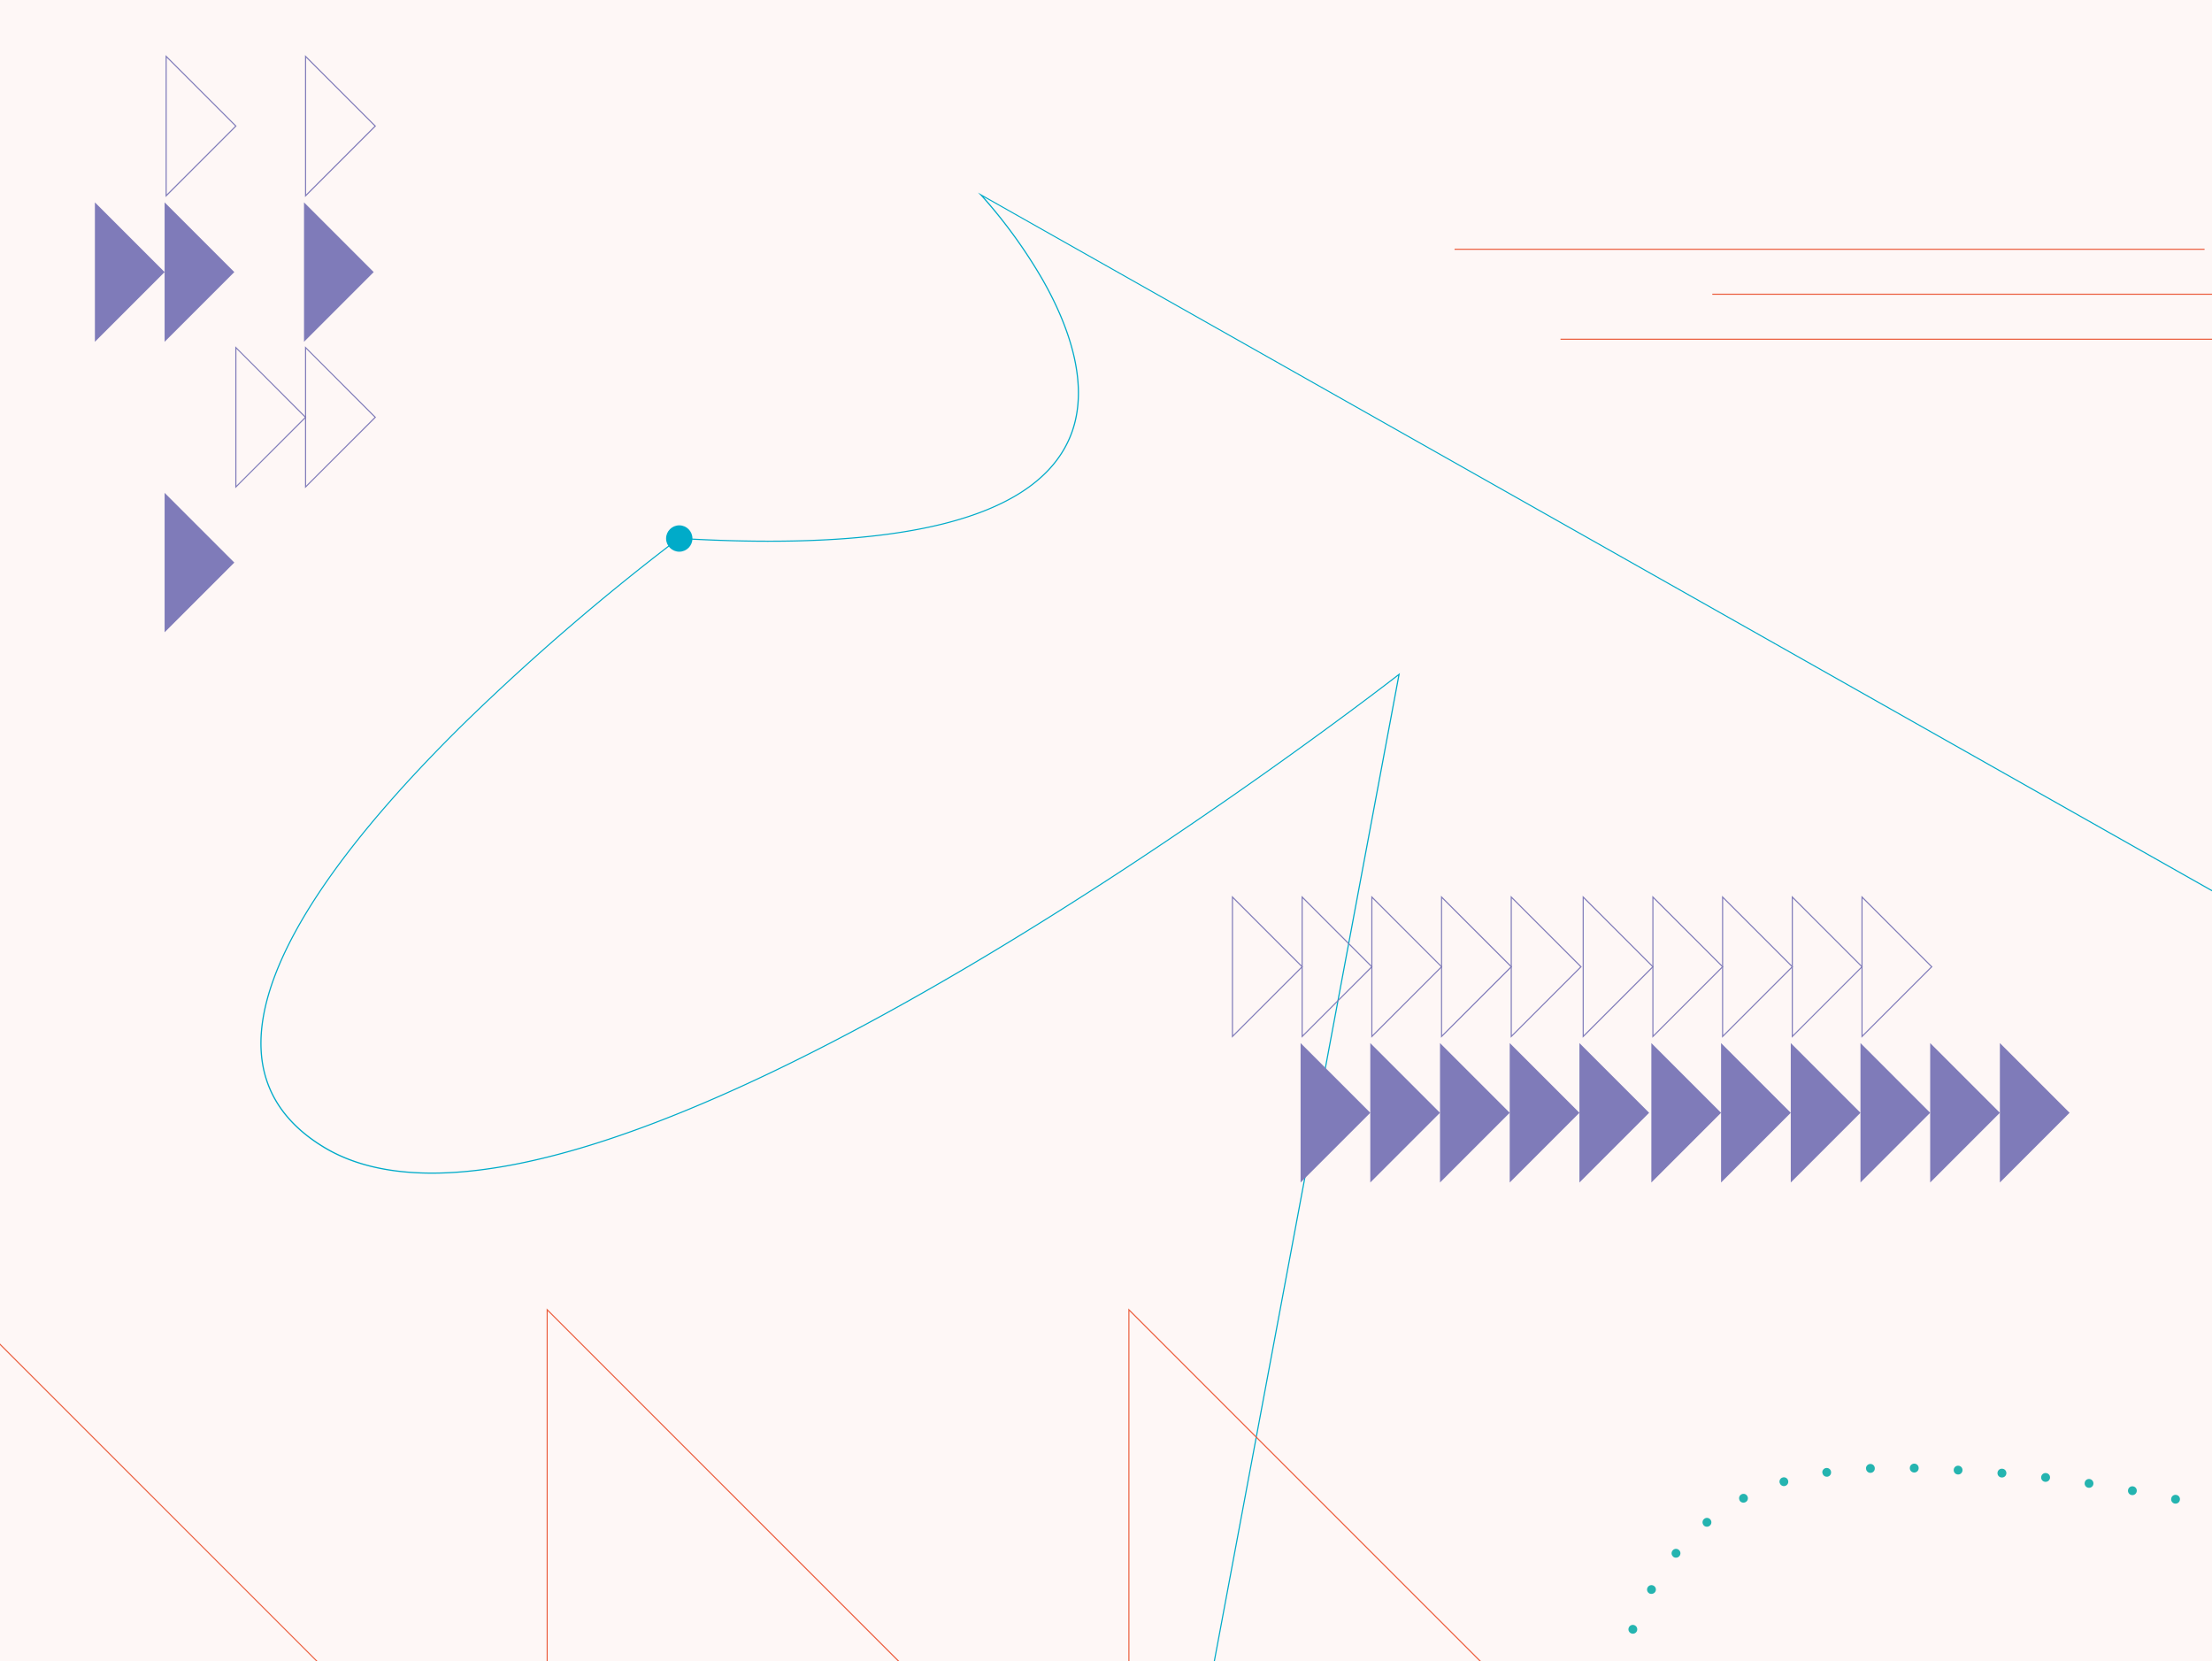 <svg id="Layer_1" data-name="Layer 1" xmlns="http://www.w3.org/2000/svg" xmlns:xlink="http://www.w3.org/1999/xlink" viewBox="0 0 1024 769"><defs><style>.cls-1{fill:none;}.cls-2,.cls-5{fill:#eb5e3e;}.cls-2{opacity:0.05;}.cls-3{clip-path:url(#clip-path);}.cls-4{fill:#00abc9;}.cls-6{fill:#7f7bb9;}.cls-7{fill:#25b4b0;}</style><clipPath id="clip-path"><rect class="cls-1" width="1024" height="769"/></clipPath></defs><rect class="cls-2" width="1024" height="769"/><g class="cls-3"><path class="cls-4" d="M492.77 1140.86l-.5-.09 155-828c-7.76 6-98.68 76-202.32 136.81-63.34 37.15-119 63.64-165.35 78.74-58 18.88-101.66 19.88-129.7 3-18.55-11.19-28.41-26.48-29.31-45.44-1-20.62 8.6-45.91 28.45-75.16 15.87-23.38 38.32-49.34 66.71-77.15A1073 1073 0 01314.1 249l.08-.06h.09c102.66 6.11 163.23-9 180-44.88 11.41-24.36-.17-54-11.88-74.51a233.81 233.81.0 00-28.5-39.19l-1.15-1.22L1043.51 423l-.25.45L455.37 91.18a236.34 236.34.0 0127.49 38.1c11.78 20.65 23.41 50.43 11.91 75-16.9 36.09-77.61 51.29-180.44 45.18a1072.7 1072.7.0 00-98.19 84.43c-28.37 27.79-50.79 53.72-66.64 77.07-19.79 29.16-29.33 54.34-28.36 74.85.89 18.78 10.67 33.93 29.06 45 27.91 16.84 71.4 15.82 129.28-3 46.34-15.09 101.94-41.56 165.25-78.7 107.81-63.23 201.86-136.44 202.79-137.18l.53-.41-.12.66z"/><circle class="cls-4" cx="314.45" cy="249.26" r="6.1"/><path class="cls-5" d="M-16.23 1145.43V605.62l.43.44L253.67 875.53zm.5-538.58V1144.2L253 875.53z"/><path class="cls-5" d="M253.06 1145.43V605.62l.43.44L523 875.53zm.5-538.58V1144.2L522.24 875.53z"/><path class="cls-5" d="M522.35 1145.43V605.62l.43.44L792.25 875.53zm.5-538.58V1144.2L791.53 875.53z"/><polygon class="cls-6" points="764.46 482.8 796.73 515.07 764.46 547.34 764.46 482.8"/><polygon class="cls-6" points="796.73 482.8 829 515.07 796.73 547.34 796.73 482.8"/><polygon class="cls-6" points="829 482.8 861.27 515.07 829 547.34 829 482.8"/><polygon class="cls-6" points="861.27 482.8 893.54 515.07 861.27 547.34 861.27 482.8"/><polygon class="cls-6" points="893.54 482.8 925.8 515.07 893.54 547.34 893.54 482.8"/><polygon class="cls-6" points="925.8 482.8 958.07 515.07 925.8 547.34 925.8 482.8"/><path class="cls-6" d="M732.66 480.36V414.6l32.88 32.88zm.5-64.53v63.31l31.66-31.66z"/><path class="cls-6" d="M764.92 480.36V414.6l32.89 32.88zm.51-64.53v63.31l31.66-31.66z"/><path class="cls-6" d="M797.19 480.36V414.6l32.89 32.88zm.51-64.53v63.31l31.66-31.66z"/><path class="cls-6" d="M829.46 480.36V414.6l32.88 32.88zm.51-64.53v63.31l31.66-31.66z"/><path class="cls-6" d="M861.73 480.36V414.6l32.88 32.88zm.51-64.53v63.31l31.65-31.66z"/><polygon class="cls-6" points="43.93 93.67 76.2 125.94 43.93 158.21 43.93 93.67"/><polygon class="cls-6" points="76.2 93.67 108.47 125.94 76.2 158.21 76.2 93.67"/><polygon class="cls-6" points="76.2 228.13 108.47 260.39 76.2 292.66 76.2 228.13"/><polygon class="cls-6" points="140.74 93.67 173 125.94 140.74 158.21 140.74 93.67"/><path class="cls-6" d="M76.66 91.24V25.48l32.88 32.88zm.51-64.54V90l31.66-31.65z"/><path class="cls-6" d="M141.2 91.24V25.48l32.88 32.88zm.51-64.54V90l31.65-31.65z"/><path class="cls-6" d="M108.93 226V160.27l32.88 32.88zm.51-64.54V224.8l31.65-31.65z"/><path class="cls-6" d="M141.2 226V160.27l32.88 32.88zm.51-64.54V224.8l31.65-31.65z"/><polygon class="cls-6" points="602.08 482.8 634.35 515.07 602.08 547.34 602.08 482.8"/><polygon class="cls-6" points="634.35 482.8 666.62 515.07 634.35 547.34 634.35 482.8"/><polygon class="cls-6" points="666.62 482.8 698.89 515.07 666.62 547.34 666.62 482.8"/><polygon class="cls-6" points="698.89 482.8 731.16 515.07 698.89 547.34 698.89 482.8"/><polygon class="cls-6" points="731.16 482.8 763.43 515.07 731.16 547.34 731.16 482.8"/><path class="cls-6" d="M570.28 480.36V414.6l32.88 32.88zm.51-64.53v63.31l31.65-31.66z"/><path class="cls-6" d="M602.55 480.36V414.6l32.88 32.88zm.51-64.53v63.31l31.65-31.66z"/><path class="cls-6" d="M634.82 480.36V414.6l32.88 32.88zm.5-64.53v63.31L667 447.48z"/><path class="cls-6" d="M667.09 480.36V414.6L7e2 447.48zm.5-64.53v63.31l31.66-31.66z"/><path class="cls-6" d="M699.35 480.36V414.6l32.89 32.88zm.51-64.53v63.31l31.66-31.66z"/><rect class="cls-5" x="673.36" y="115.12" width="347.2" height=".51"/><rect class="cls-5" x="722.4" y="156.77" width="347.2" height=".51"/><rect class="cls-5" x="792.68" y="135.94" width="347.2" height=".51"/><path class="cls-7" d="M510.67 1206.28a2 2 0 012-2.11h0a2 2 0 012.11 1.95h0a2 2 0 01-2 2.12h-.08A2.05 2.05.0 01510.67 1206.28zM492.31 1208h0a2 2 0 01-1.94-2.12h0a2 2 0 012.12-1.94h0a2 2 0 011.94 2.12h0a2 2 0 01-2 1.94h-.09zM472 1207a2 2 0 01-1.95-2.12h0a2 2 0 012.12-2h0a2 2 0 011.94 2.12h0a2 2 0 01-2 2H472zm-22.26-2a2 2 0 011.94-2.13h0a2 2 0 012.13 1.94h0a2 2 0 01-1.94 2.13h-.1A2 2 0 01449.76 1205zm81.18-.12a2 2 0 011.81-2.24h0a2 2 0 012.23 1.81h0a2 2 0 01-1.8 2.23H533A2 2 0 01530.94 1204.85zm20.15-2.64a2 2 0 011.66-2.34h0a2 2 0 012.34 1.66h0a2 2 0 01-1.67 2.35h0-.33.0A2 2 0 01551.09 1202.21zm19.94-3.85a2 2 0 011.52-2.44h0a2 2 0 012.44 1.53h0a2 2 0 01-1.52 2.44h0a2.49 2.49.0 01-.46.0h0A2 2 0 01571 1198.36zm19.66-5.1a2 2 0 011.37-2.53h0a2 2 0 012.53 1.35h0a2 2 0 01-1.36 2.54h0a2.34 2.34.0 01-.59.09h0A2 2 0 01590.69 1193.26zm19.28-6.42a2 2 0 011.17-2.63h0a2 2 0 012.62 1.18h0a2 2 0 01-1.16 2.62h0a2.12 2.12.0 01-.73.13h0A2 2 0 01610 1186.84zm18.75-7.82a2 2 0 011-2.71h0a2.05 2.05.0 012.72 1h0a2.05 2.05.0 01-1 2.71h0a2.07 2.07.0 01-.87.19h0A2 2 0 01628.72 1179zm18.06-9.3a2 2 0 01.73-2.77h0a2 2 0 012.78.72h0a2 2 0 01-.73 2.79h0a2 2 0 01-1 .27h0A2 2 0 01646.78 1169.72zm17-11a2 2 0 01.39-2.84h0a2.05 2.05.0 012.86.4h0a2 2 0 01-.41 2.85h0a2 2 0 01-1.22.41h0A2 2 0 01663.81 1158.69zm15.58-13a2 2 0 010-2.88h0a2 2 0 012.88.05h0a2 2 0 010 2.87h0a2 2 0 01-1.42.58h0A2 2 0 01679.39 1145.71zm13.82-14.85a2 2 0 01-.33-2.87h0a2.05 2.05.0 012.86-.32h0a2 2 0 01.32 2.86h0a2 2 0 01-1.59.76h0A2 2 0 01693.21 1130.86zm11.82-16.5a2 2 0 01-.68-2.79h0a2 2 0 012.79-.68h0a2 2 0 01.68 2.79h0a2 2 0 01-1.73 1h0A2.1 2.1.0 01705 1114.36zm9.74-17.8a2 2 0 01-1-2.7h0a2 2 0 012.7-1h0a2 2 0 011 2.7h0a2 2 0 01-1.85 1.17h0A2.13 2.13.0 01714.77 1096.56zm7.75-18.75a2 2 0 01-1.26-2.58h0a2 2 0 012.59-1.26h0a2 2 0 011.26 2.59h0a2 2 0 01-1.93 1.36h0A1.91 1.91.0 01722.52 1077.81zm6-19.41a2 2 0 01-1.48-2.47h0a2 2 0 012.47-1.48h0a2 2 0 011.47 2.47h0a2 2 0 01-2 1.54h0A2 2 0 01728.49 1058.4zm4.41-19.83a2 2 0 01-1.65-2.36h0a2 2 0 012.37-1.64h0a2 2 0 011.63 2.36h0a2 2 0 01-2 1.67h0zM736 1018.5a2 2 0 01-1.77-2.25h0a2 2 0 012.26-1.78h0a2 2 0 011.77 2.26h0a2 2 0 01-2 1.79h0zm2.08-20.2a2 2 0 01-1.88-2.18h0a2 2 0 012.18-1.87h0a2 2 0 011.87 2.18h0a2 2 0 01-2 1.88h-.15zm1.25-20.3a2 2 0 01-2-2.11h0A2 2 0 01739.5 974h0a2 2 0 011.94 2.11h0a2 2 0 01-2 1.95h-.08zM740 957.7a2 2 0 01-2-2.06h0a2 2 0 012.07-2h0a2 2 0 012 2.07h0a2 2 0 01-2 2h0zm-1.85-22.35a2 2 0 012-2h0a2 2 0 012 2h0a2 2 0 01-2 2h0A2 2 0 01738.1 935.35zm-.09-20.3a2 2 0 012-2h0a2 2 0 012.05 2h0a2 2 0 01-2 2.06h0A2 2 0 01738 915.05zm-.17-20.32a2 2 0 012-2h0a2 2 0 012 2h0a2 2 0 01-2 2h0A2 2 0 01737.84 894.73zm2-18.3a2 2 0 01-2-2h0a2 2 0 012.05-2h0a2 2 0 012 2h0a2 2 0 01-2 2h0zm.27-20.32a2 2 0 01-2-2.09h0a2 2 0 012.09-2h0a2 2 0 012 2.08h0a2 2 0 01-2 2h-.06zm.79-20.31a2 2 0 01-1.91-2.15h0a2 2 0 012.15-1.91h0a2 2 0 011.9 2.16h0a2 2 0 01-2 1.92h-.12zm1.57-20.26a2 2 0 01-1.8-2.23h0a2 2 0 012.23-1.81h0a2 2 0 011.8 2.23h0a2 2 0 01-2 1.82h-.22zM1523.15 803zm-2-2a2 2 0 012-2h0a2 2 0 012 2h0a2 2 0 01-2 2h0A2 2 0 011521.12 801zm-18.35 1.64a2 2 0 01-2-2.11h0a2 2 0 012.1-2h0a2 2 0 011.95 2.11h0a2 2 0 01-2 2h-.07zm38.66-2a2 2 0 011.94-2.13h0a2 2 0 012.12 1.93h0a2 2 0 01-1.93 2.13h-.1A2 2 0 011541.43 800.56zm-59 .9h0a2 2 0 01-1.88-2.17h0a2 2 0 012.17-1.89h0a2 2 0 011.88 2.17h0a2 2 0 01-2 1.89h-.15zm79.3-2.24a2 2 0 011.83-2.21h0a2 2 0 012.21 1.83h0a2 2 0 01-1.83 2.21h-.19A2 2 0 011561.71 799.22zm-99.61.49a2 2 0 01-1.82-2.22h0a2 2 0 012.24-1.82h0a2 2 0 011.81 2.23h0a2 2 0 01-2 1.82h-.21zM1581.89 797a2 2 0 011.73-2.3h0a2 2 0 012.29 1.73h0a2 2 0 01-1.72 2.3h0-.29.0A2 2 0 011581.89 797zm-140 .44a2 2 0 01-1.75-2.27h0a2 2 0 012.27-1.76h0a2 2 0 011.76 2.27h0a2 2 0 01-2 1.78h0A1.27 1.27.0 011441.86 797.39zm-696.75-2a2 2 0 01-1.66-2.35h0a2 2 0 012.35-1.66h0a2 2 0 011.65 2.35h0a2 2 0 01-2 1.69h0A2 2 0 01745.11 795.39zM1602 793.73a2 2 0 011.61-2.38h0A2 2 0 011606 793h0a2 2 0 01-1.62 2.38h0a2.58 2.58.0 01-.38.0h0A2 2 0 011602 793.73zm-180.27.84h0a2 2 0 01-1.71-2.31h0a2 2 0 012.31-1.7h0a2 2 0 011.7 2.31h0a2 2 0 01-2 1.73h0zm-20.09-3.25h0a2 2 0 01-1.66-2.34h0a2 2 0 012.35-1.66h0a2 2 0 011.65 2.35h0a2 2 0 01-2 1.68h0zm220.24-1.77a2 2 0 011.5-2.45h0a2 2 0 012.45 1.5h0a2 2 0 01-1.51 2.45h0a1.84 1.84.0 01-.47.06h0A2 2 0 011621.84 789.55zm-240.28-1.85a2 2 0 01-1.61-2.38h0a2 2 0 012.37-1.62h0a2 2 0 011.62 2.37h0a2 2 0 01-2 1.66h0zm259.77-3.85a2 2 0 011.31-2.55h0a2 2 0 012.56 1.3h0a2 2 0 01-1.31 2.56h0a1.91 1.91.0 01-.62.1h0A2 2 0 011641.33 783.85zm-279.73-.1a2 2 0 01-1.59-2.39h0a2 2 0 012.4-1.59h0a2 2 0 011.59 2.4h0a2 2 0 01-2 1.62h0A2.85 2.85.0 011361.6 783.75zm299.33-5.21a2 2 0 011.75-2.27h0A2 2 0 011665 778h0a2 2 0 01-1.75 2.28h0-.26.0A2 2 0 011660.93 778.54zm-319.23 1a2 2 0 01-1.56-2.42h0a2 2 0 012.42-1.55h0a2 2 0 011.56 2.4h0a2 2 0 01-2 1.61h0A2.12 2.12.0 011341.7 779.56zm-592.5-4.09a2 2 0 01-1.44-2.48h0a2 2 0 012.49-1.45h0a2 2 0 011.44 2.48h0a2 2 0 01-2 1.52h0A1.86 1.86.0 01749.2 775.47zm572.65-.31a2 2 0 01-1.53-2.43h0a2 2 0 012.42-1.53h0a2 2 0 011.54 2.43h0a2 2 0 01-2 1.58h0A2.3 2.3.0 011321.85 775.16zM1302 770.63h0a2 2 0 01-1.51-2.44h0a2 2 0 012.43-1.52h0a2 2 0 011.52 2.44h0a2 2 0 01-2 1.57h0A2.31 2.31.0 011302 770.63zM1282.25 766h0a2 2 0 01-1.51-2.45h0a2 2 0 012.44-1.52h0a2.05 2.05.0 011.52 2.45h0a2 2 0 01-2 1.57h0A2.31 2.31.0 011282.25 766zm-19.78-4.66a2 2 0 01-1.51-2.44h0a2 2 0 012.45-1.52h0a2 2 0 011.5 2.45h0a2 2 0 01-2 1.56h0A1.88 1.88.0 011262.47 761.35zm-19.78-4.69h0a2 2 0 01-1.5-2.45h0a2 2 0 012.45-1.5h0a2 2 0 011.5 2.45h0a2 2 0 01-2 1.56h0A2.12 2.12.0 011242.69 756.66zm-487.53-.61a2 2 0 01-1.16-2.62h0a2 2 0 012.62-1.17h0a2.05 2.05.0 011.18 2.63h0a2 2 0 01-1.9 1.3h0A2.15 2.15.0 01755.16 756.05zm467.78-4.19a2 2 0 01-1.48-2.46h0a2 2 0 012.46-1.5h0a2 2 0 011.48 2.46h0a2 2 0 01-2 1.56h0A2.12 2.12.0 011222.94 751.86zm-19.71-4.92a2 2 0 01-1.49-2.47h0a2 2 0 012.47-1.47h0a2 2 0 011.47 2.47h0a2 2 0 01-2 1.53h0A2 2 0 011203.23 746.94zm-19.71-5h0a2 2 0 01-1.47-2.47h0a2 2 0 012.48-1.46h0a2 2 0 011.47 2.47h0a2 2 0 01-2 1.53h0A1.79 1.79.0 011183.52 741.93zm-420-4.41a2 2 0 01-.78-2.76h0a2 2 0 012.77-.78h0a2 2 0 01.78 2.76h0a2.06 2.06.0 01-1.78 1h0A2.12 2.12.0 01763.47 737.52zm400.37-.68a2 2 0 01-1.45-2.49h0a2.06 2.06.0 012.49-1.45h0a2 2 0 011.44 2.48h0a2 2 0 01-2 1.52h0A2.31 2.31.0 011163.84 736.84zm-19.66-5.18a2 2 0 01-1.44-2.49h0a2 2 0 012.49-1.44h0a2 2 0 011.44 2.49h0a2 2 0 01-2 1.51h0A2 2 0 011144.18 731.66zm-19.62-5.24h0a2 2 0 01-1.45-2.49h0a2 2 0 012.49-1.43h0a2 2 0 011.45 2.49h0a2 2 0 01-2 1.5h0A1.81 1.81.0 011124.56 726.42zm-19.63-5.3a2 2 0 01-1.42-2.49h0a2 2 0 012.49-1.44h0a2 2 0 011.43 2.5h0a2 2 0 01-2 1.5h0A2.05 2.05.0 011104.93 721.12zm-330.39-.59a2 2 0 01-.29-2.86h0a2 2 0 012.87-.28h0a2 2 0 01.28 2.85h0a2 2 0 01-1.57.75h0A2 2 0 01774.54 720.53zm310.78-4.77h0a2 2 0 01-1.43-2.5h0a2 2 0 012.5-1.41h0a2 2 0 011.42 2.49h0a2 2 0 01-2 1.49h0A2.11 2.11.0 011085.32 715.76zm-19.58-5.37a2 2 0 01-1.42-2.5h0a2 2 0 012.49-1.42h0a2 2 0 011.43 2.49h0a2 2 0 01-2 1.5h0A2.42 2.42.0 011065.74 710.39zm-277.16-4.48a2 2 0 01.28-2.86h0a2 2 0 012.87.29h0a2 2 0 01-.3 2.86h0a2 2 0 01-1.28.46h0A2 2 0 01788.58 705.91zm257.55-.7a2 2 0 01-1.47-2.48h0a2 2 0 012.48-1.46h0a2 2 0 011.46 2.46h0a2 2 0 01-2 1.54h0A2.14 2.14.0 011046.13 705.21zm-19.7-4.85h0a2 2 0 01-1.51-2.44h0a2 2 0 012.45-1.51h0a2 2 0 011.51 2.44h0a2 2 0 01-2 1.56h0A2 2 0 011026.43 700.36zm-19.78-4.42a2 2 0 01-1.56-2.42h0a2 2 0 012.41-1.56h0a2 2 0 011.56 2.41h0a2 2 0 01-2 1.61h0A3.29 3.29.0 011006.65 695.94zm-201.38-1.51a2 2 0 01.85-2.74h0a2 2 0 012.74.86h0a2 2 0 01-.85 2.73h0a2 2 0 01-.94.24h0A2 2 0 01805.27 694.43zM986.77 692a2 2 0 01-1.62-2.37h0a2 2 0 012.36-1.63h0a2 2 0 011.63 2.36h0a2 2 0 01-2 1.67h0zm-20-3.38a2 2 0 01-1.7-2.32h0a2 2 0 012.31-1.7h0a2.05 2.05.0 011.71 2.32h0a2 2 0 01-2 1.73h0A1.55 1.55.0 01966.81 688.62zm-142.9-2.2a2 2 0 011.35-2.53h0a2 2 0 012.53 1.35h0a2 2 0 01-1.35 2.53h0a1.74 1.74.0 01-.59.1h0A2 2 0 01823.91 686.42zm122.84-.55a2 2 0 01-1.78-2.26h0a2 2 0 012.26-1.77h0A2 2 0 01949 684.1h0a2 2 0 01-2 1.78h-.24zm-20.15-2a2 2 0 01-1.85-2.19h0a2 2 0 012.2-1.85h0A2 2 0 01928.8 682h0a2 2 0 01-2 1.87h-.19zm-82.93-2.06a2 2 0 011.7-2.31h0a2 2 0 012.31 1.71h0a2 2 0 01-1.71 2.31h0-.3.0A2 2 0 01843.67 681.76zm62.72.67a2 2 0 01-1.91-2.14h0a2 2 0 012.15-1.91h0a2 2 0 011.9 2.15h0a2 2 0 01-2 1.91h-.12zm-42.53-2.73a2.05 2.05.0 011.95-2.13h0a2 2 0 012.12 2h0a2 2 0 01-1.95 2.11h-.09A2 2 0 01863.86 679.7zm22.3 1.82a2 2 0 01-2-2.09h0a2 2 0 012.08-2h0a2 2 0 012 2.09h0a2 2 0 01-2 2h0z"/></g></svg>